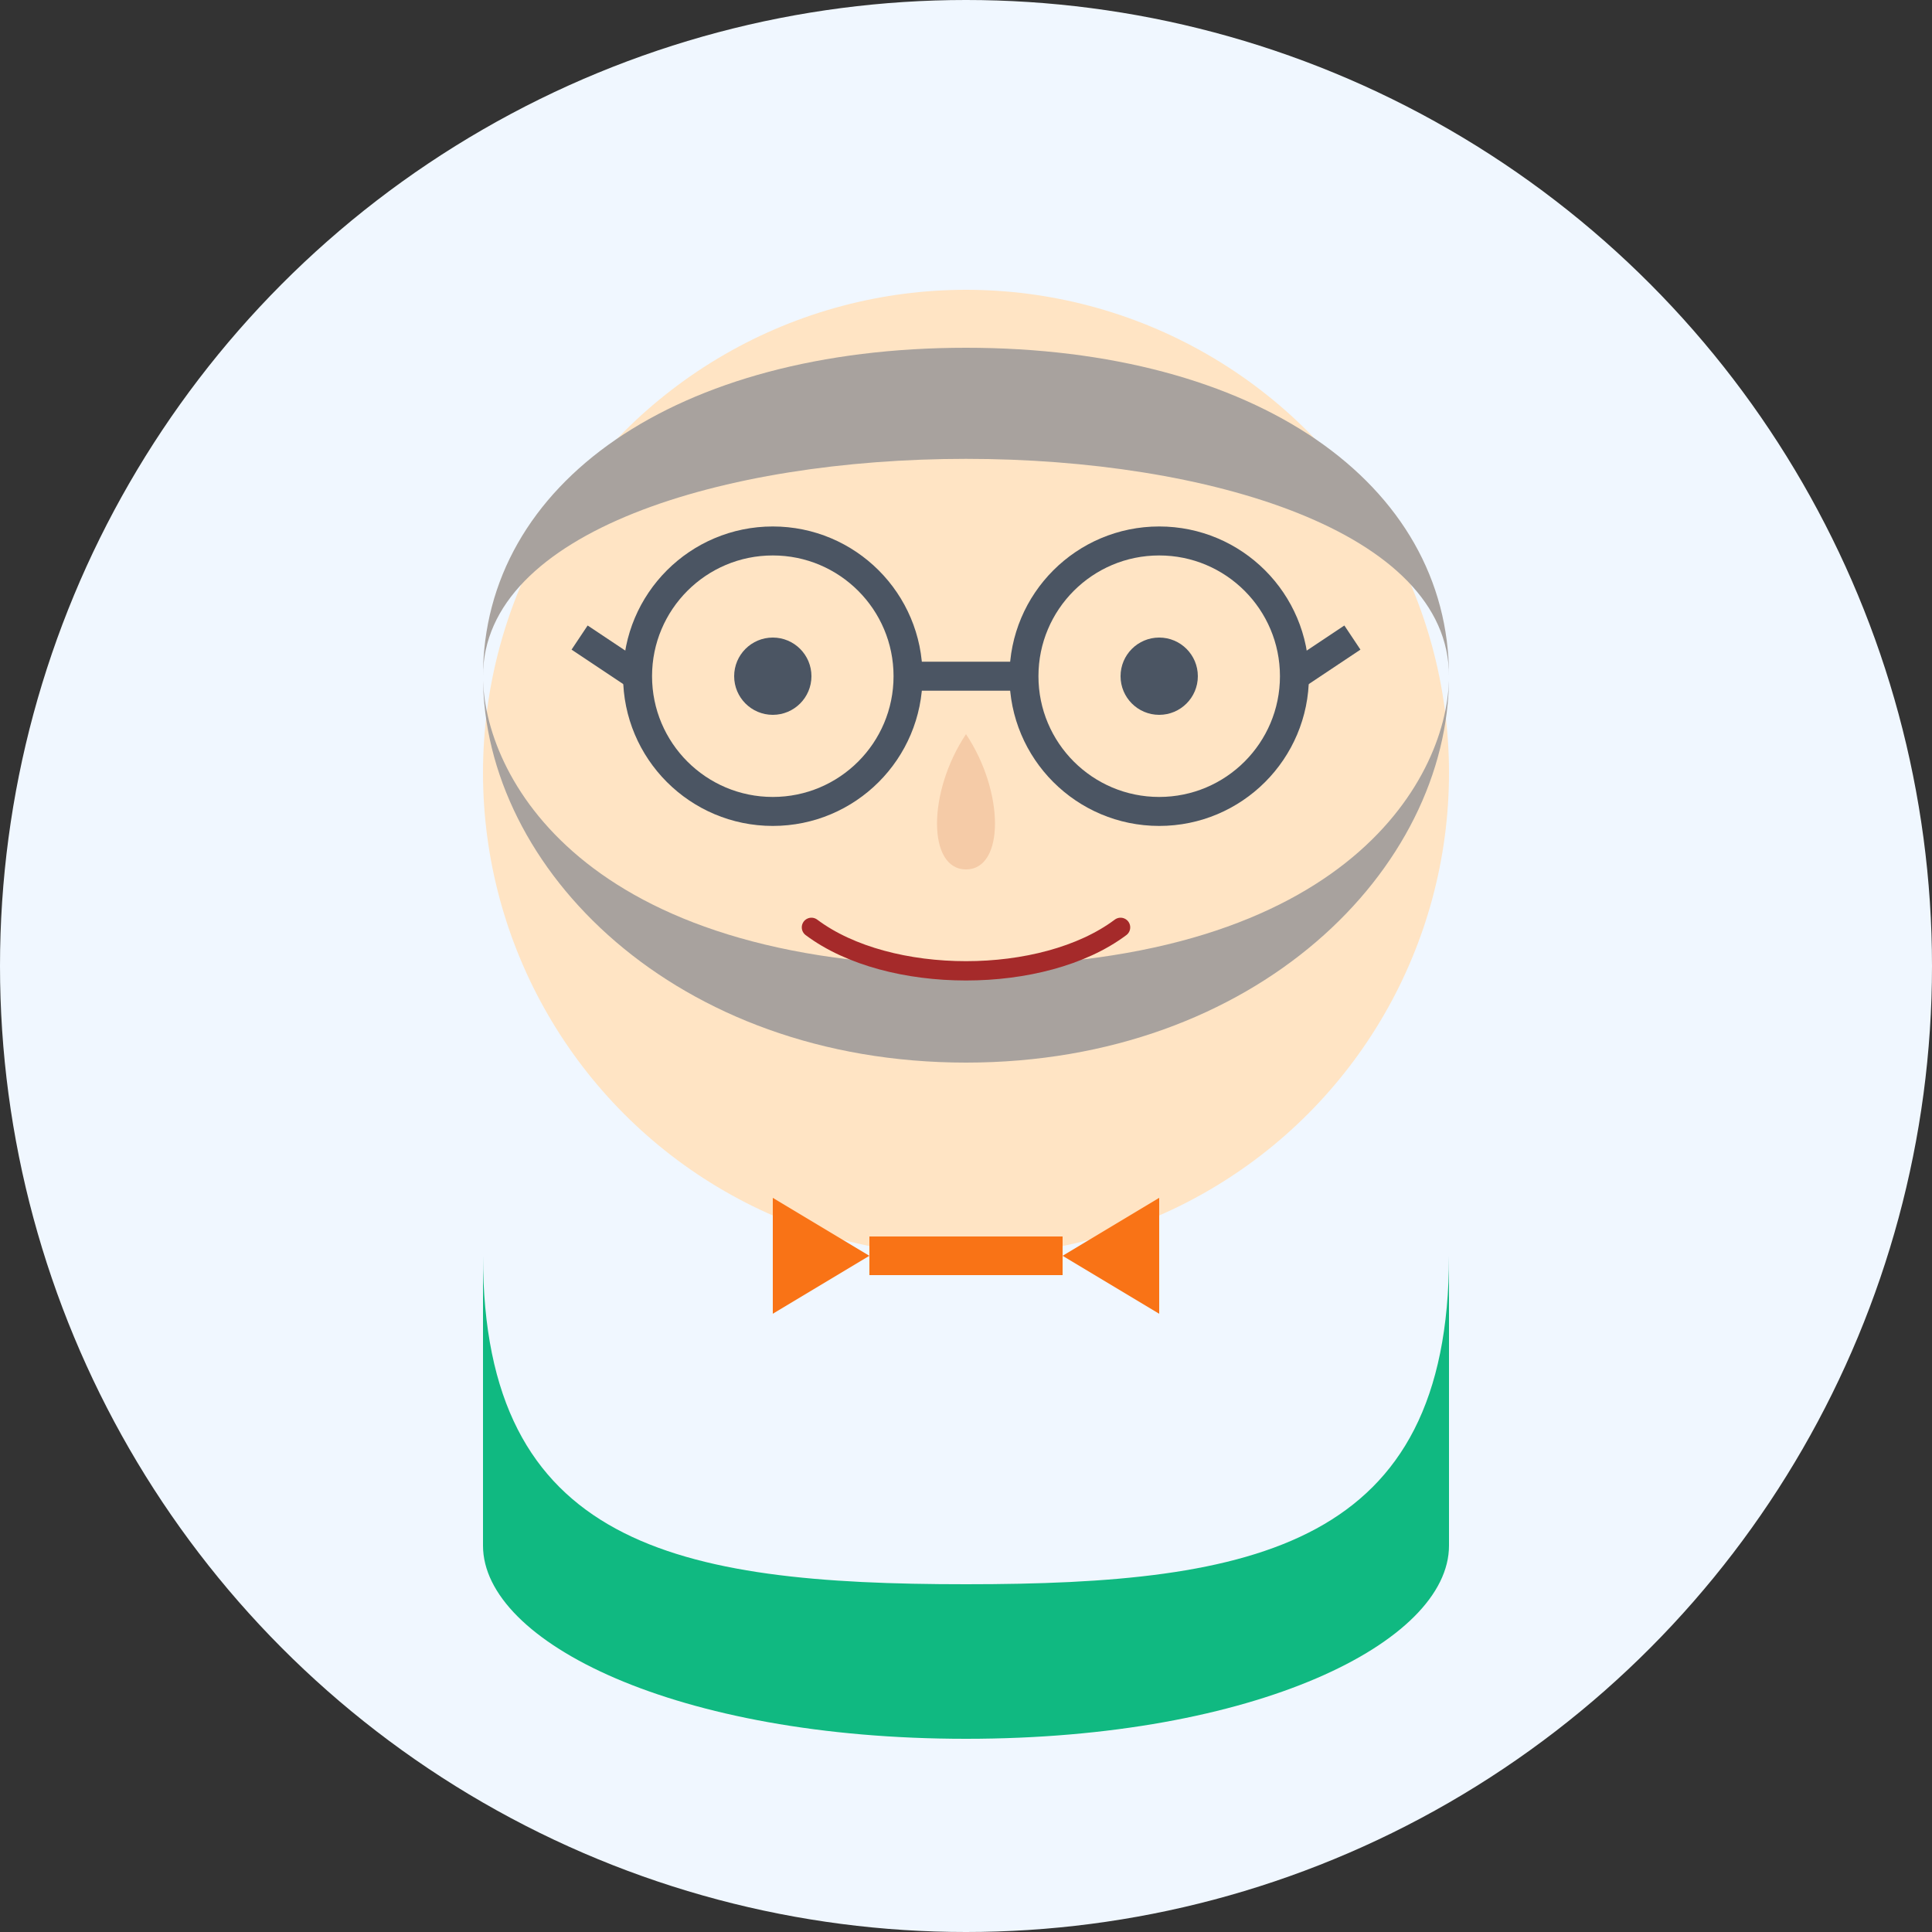 <?xml version="1.0" encoding="UTF-8"?>
<svg width="100" height="100" viewBox="0 0 100 100" fill="none" xmlns="http://www.w3.org/2000/svg">
  <rect x="0" y="0" width="100" height="100" fill="#333333" stroke="none"/>
  <!-- Background Circle -->
  <circle cx="50" cy="50" r="50" fill="#F0F7FF"/>
  
  <!-- Head and Face -->
  <circle cx="50" cy="40" r="25" fill="#FFE4C4"/>
  
  <!-- Hair -->
  <path d="M25 35C25 20 75 20 75 35C75 25 65 18 50 18C35 18 25 25 25 35Z" fill="#A8A29E"/>
  <path d="M25 35C25 40 30 50 50 50C70 50 75 40 75 35C75 45 65 55 50 55C35 55 25 45 25 35Z" fill="#A8A29E"/>
  
  <!-- Glasses -->
  <circle cx="40" cy="35" r="7" stroke="#4B5563" stroke-width="1.5" fill="none"/>
  <circle cx="60" cy="35" r="7" stroke="#4B5563" stroke-width="1.5" fill="none"/>
  <line x1="47" y1="35" x2="53" y2="35" stroke="#4B5563" stroke-width="1.5"/>
  <line x1="33" y1="35" x2="30" y2="33" stroke="#4B5563" stroke-width="1.5"/>
  <line x1="67" y1="35" x2="70" y2="33" stroke="#4B5563" stroke-width="1.5"/>
  
  <!-- Eyes -->
  <circle cx="40" cy="35" r="2" fill="#4B5563"/>
  <circle cx="60" cy="35" r="2" fill="#4B5563"/>
  
  <!-- Mouth -->
  <path d="M42 48C46 51 54 51 58 48" stroke="#A52A2A" stroke-width="1" stroke-linecap="round"/>
  
  <!-- Nose -->
  <path d="M50 38C52 41 52 45 50 45C48 45 48 41 50 38Z" fill="#F5CBA7"/>
  
  <!-- Clothing -->
  <path d="M25 65V80C25 85 35 90 50 90C65 90 75 85 75 80V65C75 80 65 82 50 82C35 82 25 80 25 65Z" fill="#10B981"/>
  
  <!-- Bowtie -->
  <path d="M45 65L40 62V68L45 65ZM55 65L60 62V68L55 65Z" fill="#F97316"/>
  <rect x="45" y="64" width="10" height="2" fill="#F97316"/>
</svg>